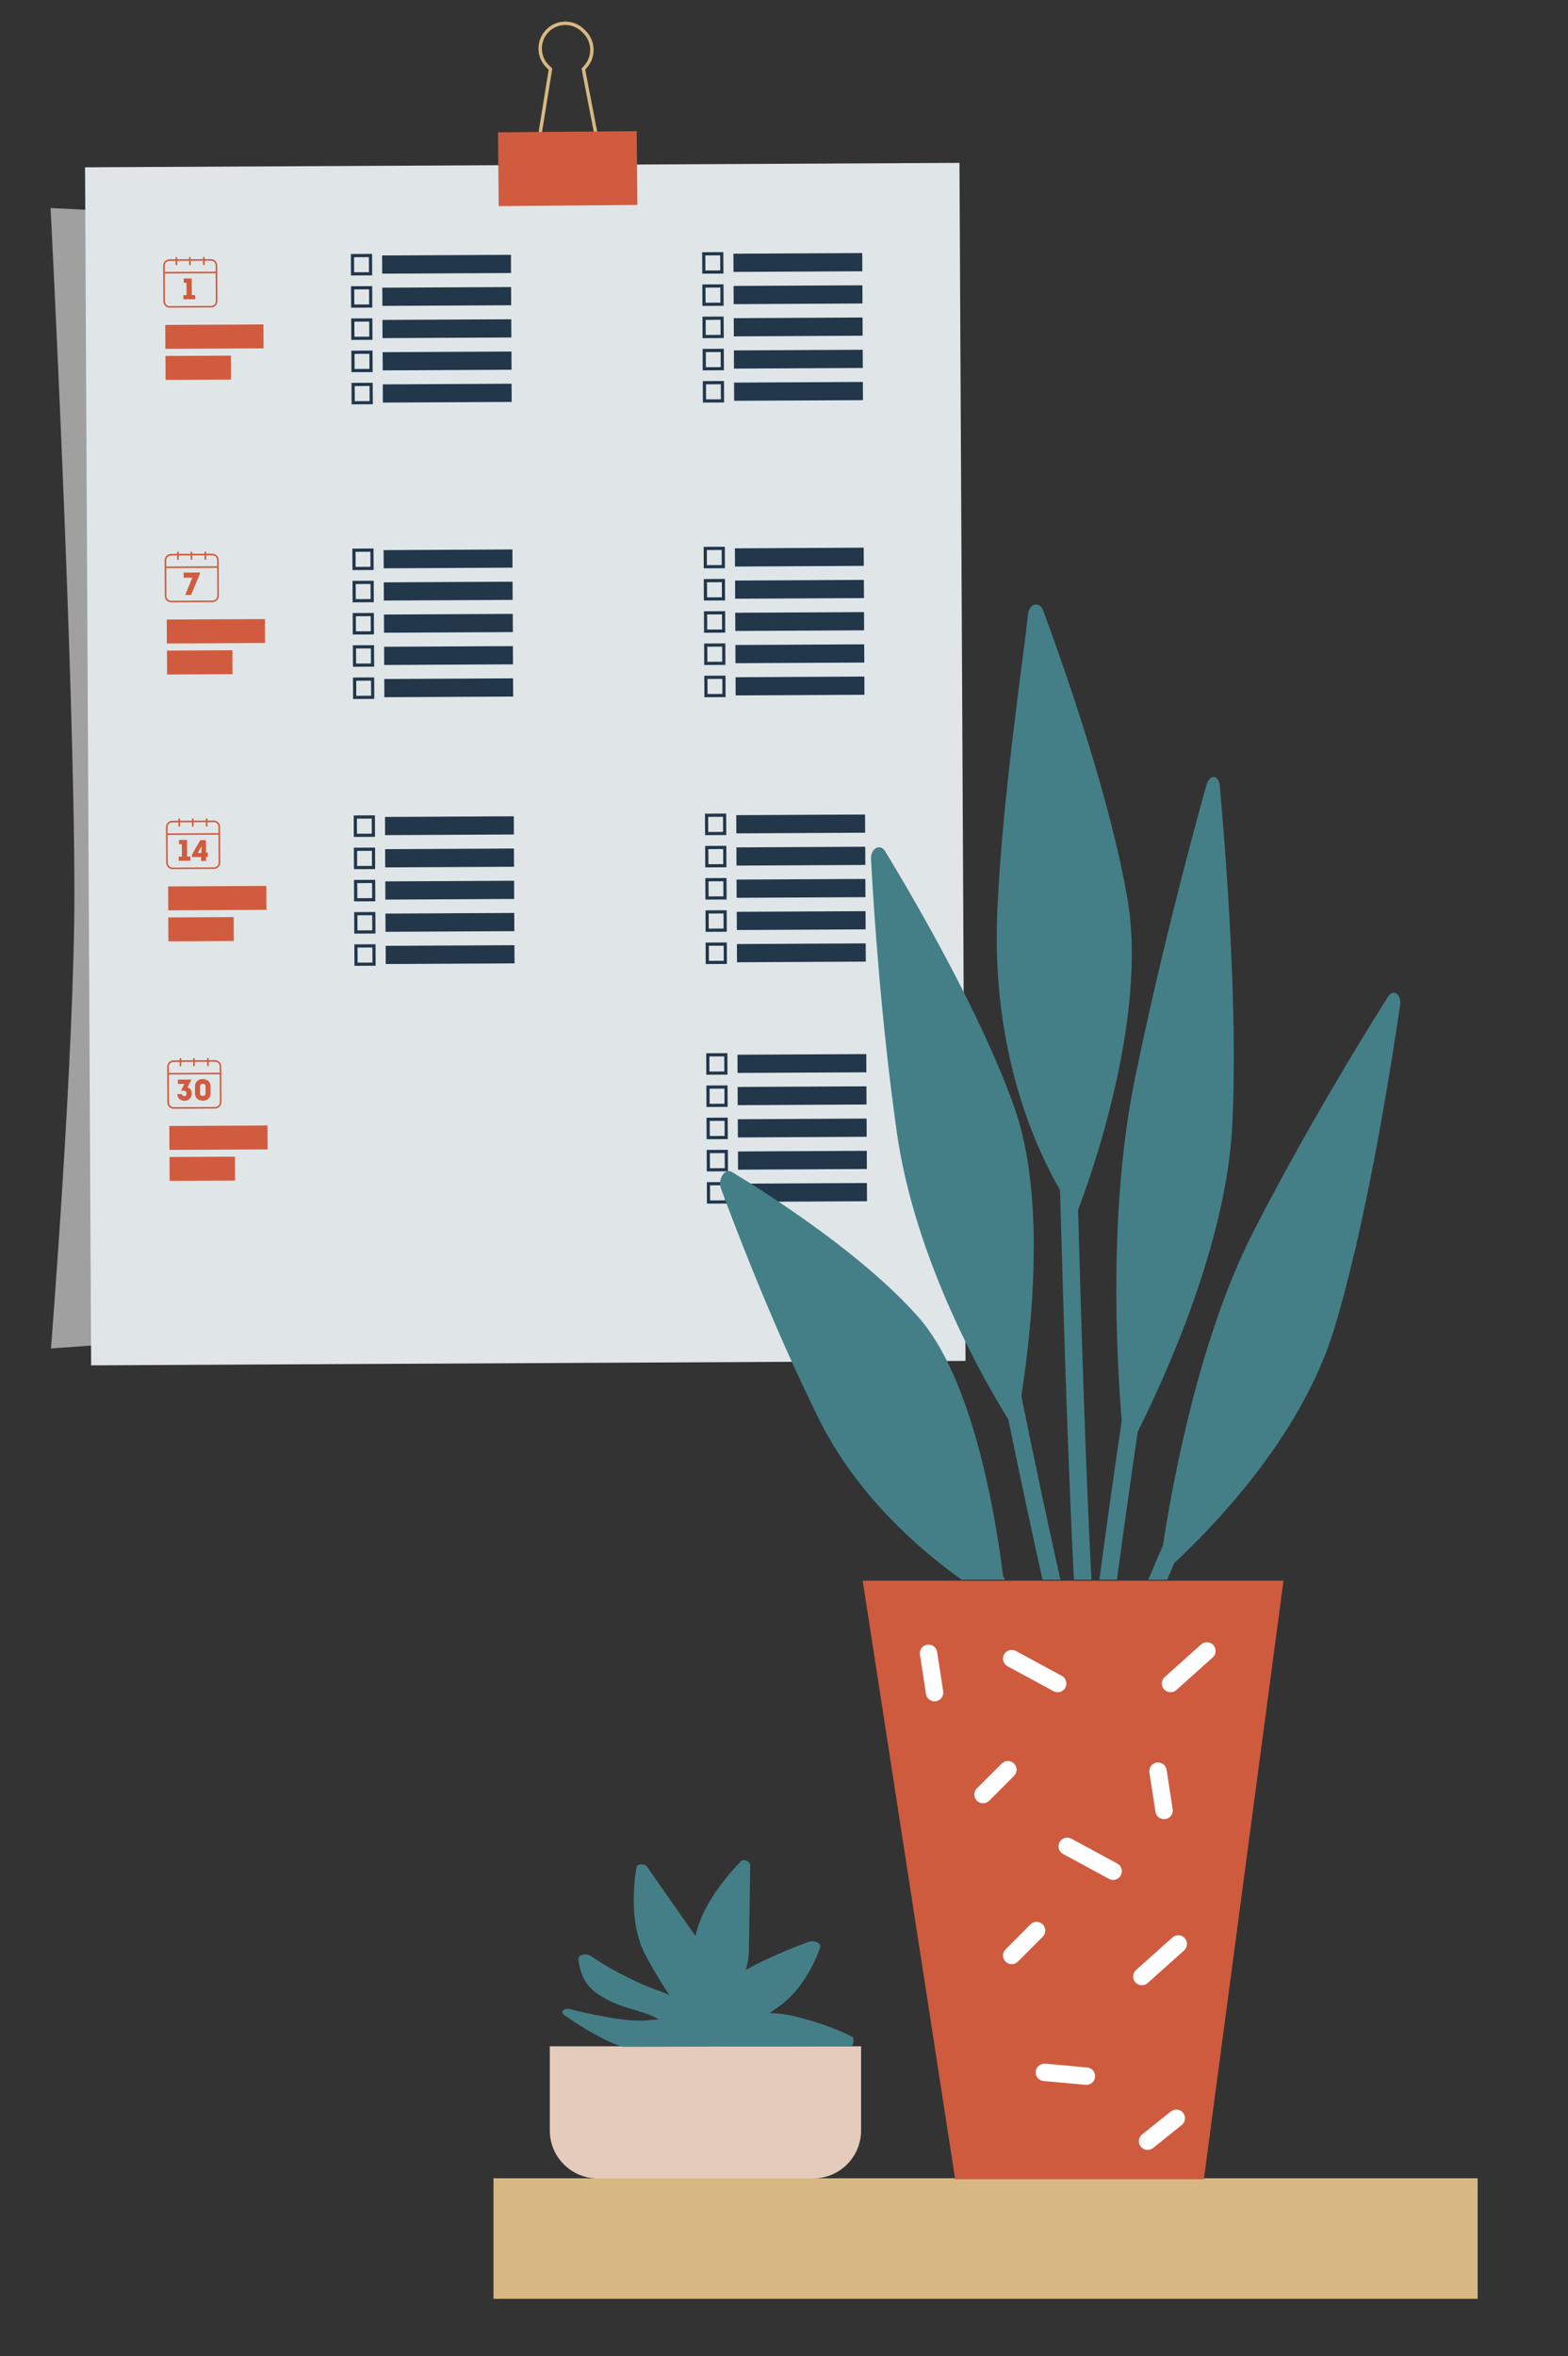 <?xml version="1.0" encoding="UTF-8"?> <svg xmlns="http://www.w3.org/2000/svg" id="_Слой_1" data-name="Слой_1" viewBox="0 0 459.99 690.73"><rect x="0" y="0" width="459.99" height="690.73" fill="#333333" stroke="none"/><defs><style> .cls-1 { fill: #e0e6e8; } .cls-2 { fill: #447f88; } .cls-3 { fill: #cf5b3e; } .cls-4 { fill: #d15b3e; } .cls-5 { fill: none; stroke: #d7b882; stroke-miterlimit: 10; } .cls-6 { fill: #e5cbbc; } .cls-7 { fill: #a0a0a0; } .cls-8 { fill: #fff; } .cls-9 { fill: #ce5b3e; } .cls-10 { fill: #23374b; } .cls-11 { fill: #d7b882; } </style></defs><g><path class="cls-7" d="M28.92,61.69l-14.08-.7s6.98,136.55,6.98,201.02c0,46.92-6.87,133.34-6.87,133.34,0,0,66.2-5.32,134.86-5.32,51.12,0,119.58,4.48,119.58,4.48l-4.6-329.64-235.87-3.17Z"></path><g><rect class="cls-1" x="25.84" y="48.4" width="256.52" height="351.24" transform="translate(-1.13 .78) rotate(-.29)"></rect><path class="cls-4" d="M62.36,176.52l-12.15.06c-1.02,0-1.86-.82-1.87-1.85l-.05-10.47c0-1.02.82-1.86,1.85-1.87l12.15-.06c1.02,0,1.86.82,1.87,1.85l.05,10.47c0,1.02-.82,1.86-1.85,1.87ZM50.15,162.87c-.77,0-1.39.63-1.38,1.4l.05,10.47c0,.77.63,1.39,1.4,1.38l12.15-.06c.77,0,1.39-.63,1.38-1.4l-.05-10.47c0-.77-.63-1.39-1.4-1.38l-12.15.06Z"></path><rect class="cls-4" x="48.53" y="166.05" width="15.48" height=".47" transform="translate(-.84 .29) rotate(-.29)"></rect><rect class="cls-4" x="51.96" y="161.77" width=".47" height="2.35" transform="translate(-.82 .27) rotate(-.29)"></rect><rect class="cls-4" x="55.92" y="161.75" width=".47" height="2.35" transform="translate(-.82 .29) rotate(-.29)"></rect><rect class="cls-4" x="60.01" y="161.73" width=".47" height="2.35" transform="translate(-.82 .31) rotate(-.29)"></rect><path class="cls-4" d="M58.7,168.09l-2.65,6.33h-1.71s2.08-5.06,2.08-5.06h-2.54s0-1.49,0-1.49l4.82-.02v.24Z"></path><rect class="cls-4" x="48.94" y="181.57" width="28.8" height="7.01" transform="translate(-.94 .32) rotate(-.29)"></rect><rect class="cls-4" x="48.99" y="190.69" width="19.2" height="7.01" transform="translate(-.98 .3) rotate(-.29)"></rect><g><path class="cls-10" d="M109.61,167.11l-6.22.03-.03-6.3,6.22-.03.03,6.3ZM104.33,166.2l4.35-.02-.02-4.42-4.35.02.02,4.42Z"></path><rect class="cls-10" x="112.55" y="161.18" width="37.79" height="5.34" transform="translate(-.83 .67) rotate(-.29)"></rect></g><g><path class="cls-10" d="M109.66,176.56l-6.22.03-.03-6.3,6.22-.03.03,6.3ZM104.37,175.65l4.35-.02-.02-4.42-4.35.02.02,4.42Z"></path><rect class="cls-10" x="112.6" y="170.63" width="37.79" height="5.34" transform="translate(-.88 .67) rotate(-.29)"></rect></g><g><path class="cls-10" d="M109.71,186l-6.22.03-.03-6.3,6.22-.03.03,6.3ZM104.42,185.09l4.35-.02-.02-4.42-4.35.02.02,4.42Z"></path><rect class="cls-10" x="112.65" y="180.07" width="37.79" height="5.34" transform="translate(-.92 .67) rotate(-.29)"></rect></g><g><path class="cls-10" d="M109.76,195.45l-6.22.03-.03-6.3,6.22-.03.03,6.3ZM104.47,194.54l4.35-.02-.02-4.42-4.35.02.02,4.42Z"></path><rect class="cls-10" x="112.69" y="189.52" width="37.79" height="5.34" transform="translate(-.97 .67) rotate(-.29)"></rect></g><g><path class="cls-10" d="M109.8,204.9l-6.22.03-.03-6.3,6.22-.03.03,6.3ZM104.52,203.99l4.35-.02-.02-4.42-4.35.02.02,4.42Z"></path><rect class="cls-10" x="112.74" y="198.97" width="37.79" height="5.34" transform="translate(-1.02 .67) rotate(-.29)"></rect></g><g><path class="cls-10" d="M212.67,166.59l-6.22.03-.03-6.3,6.22-.03.03,6.3ZM207.38,165.68l4.35-.02-.02-4.42-4.35.02.02,4.42Z"></path><rect class="cls-10" x="215.6" y="160.66" width="37.79" height="5.34" transform="translate(-.82 1.19) rotate(-.29)"></rect></g><g><path class="cls-10" d="M212.71,176.03l-6.22.03-.03-6.3,6.22-.03.03,6.3ZM207.43,175.13l4.35-.02-.02-4.42-4.35.02.02,4.42Z"></path><rect class="cls-10" x="215.65" y="170.1" width="37.79" height="5.34" transform="translate(-.87 1.19) rotate(-.29)"></rect></g><g><path class="cls-10" d="M212.76,185.48l-6.22.03-.03-6.3,6.22-.03.03,6.3ZM207.47,184.57l4.35-.02-.02-4.42-4.35.02.02,4.42Z"></path><rect class="cls-10" x="215.7" y="179.55" width="37.79" height="5.34" transform="translate(-.92 1.19) rotate(-.29)"></rect></g><g><path class="cls-10" d="M212.81,194.93l-6.22.03-.03-6.3,6.22-.03.03,6.3ZM207.52,194.02l4.35-.02-.02-4.42-4.35.02.02,4.42Z"></path><rect class="cls-10" x="215.75" y="189" width="37.79" height="5.34" transform="translate(-.97 1.19) rotate(-.29)"></rect></g><g><path class="cls-10" d="M212.86,204.38l-6.22.03-.03-6.3,6.22-.03.03,6.3ZM207.57,203.47l4.35-.02-.02-4.42-4.35.02.02,4.42Z"></path><rect class="cls-10" x="215.79" y="198.45" width="37.79" height="5.34" transform="translate(-1.01 1.19) rotate(-.29)"></rect></g><path class="cls-4" d="M62.76,254.75l-12.15.06c-1.02,0-1.86-.82-1.87-1.85l-.05-10.47c0-1.02.82-1.86,1.85-1.87l12.15-.06c1.02,0,1.86.82,1.87,1.85l.05,10.47c0,1.02-.82,1.86-1.85,1.87ZM50.54,241.1c-.77,0-1.39.63-1.38,1.4l.05,10.47c0,.77.63,1.39,1.4,1.38l12.15-.06c.77,0,1.39-.63,1.38-1.4l-.05-10.47c0-.77-.63-1.39-1.4-1.38l-12.15.06Z"></path><rect class="cls-4" x="48.93" y="244.29" width="15.48" height=".47" transform="translate(-1.24 .29) rotate(-.29)"></rect><rect class="cls-4" x="52.35" y="240" width=".47" height="2.35" transform="translate(-1.22 .27) rotate(-.29)"></rect><rect class="cls-4" x="56.31" y="239.98" width=".47" height="2.35" transform="translate(-1.22 .29) rotate(-.29)"></rect><rect class="cls-4" x="60.4" y="239.96" width=".47" height="2.35" transform="translate(-1.22 .31) rotate(-.29)"></rect><rect class="cls-4" x="49.34" y="259.8" width="28.8" height="7.01" transform="translate(-1.33 .33) rotate(-.29)"></rect><rect class="cls-4" x="49.38" y="268.92" width="19.2" height="7.01" transform="translate(-1.38 .3) rotate(-.29)"></rect><g><path class="cls-10" d="M110.01,245.34l-6.22.03-.03-6.3,6.22-.03.03,6.3ZM104.72,244.43l4.35-.02-.02-4.42-4.35.02.02,4.42Z"></path><rect class="cls-10" x="112.95" y="239.41" width="37.79" height="5.34" transform="translate(-1.22 .67) rotate(-.29)"></rect></g><g><path class="cls-10" d="M110.06,254.79l-6.22.03-.03-6.3,6.22-.03.03,6.3ZM104.77,253.88l4.35-.02-.02-4.42-4.35.02.02,4.42Z"></path><rect class="cls-10" x="112.99" y="248.86" width="37.79" height="5.34" transform="translate(-1.27 .67) rotate(-.29)"></rect></g><g><path class="cls-10" d="M110.1,264.24l-6.22.03-.03-6.3,6.22-.03.03,6.3ZM104.82,263.33l4.35-.02-.02-4.42-4.35.02.02,4.42Z"></path><rect class="cls-10" x="113.04" y="258.31" width="37.79" height="5.34" transform="translate(-1.32 .67) rotate(-.29)"></rect></g><g><path class="cls-10" d="M110.15,273.68l-6.22.03-.03-6.3,6.22-.03.03,6.3ZM104.86,272.77l4.35-.02-.02-4.42-4.35.02.02,4.42Z"></path><rect class="cls-10" x="113.09" y="267.75" width="37.79" height="5.34" transform="translate(-1.37 .67) rotate(-.29)"></rect></g><g><path class="cls-10" d="M110.2,283.13l-6.22.03-.03-6.3,6.22-.03.03,6.3ZM104.91,282.22l4.35-.02-.02-4.42-4.35.02.02,4.42Z"></path><rect class="cls-10" x="113.14" y="277.2" width="37.79" height="5.34" transform="translate(-1.41 .67) rotate(-.29)"></rect></g><g><path class="cls-10" d="M213.06,244.82l-6.22.03-.03-6.3,6.22-.03.03,6.3ZM207.77,243.91l4.35-.02-.02-4.42-4.35.02.02,4.42Z"></path><rect class="cls-10" x="216" y="238.89" width="37.79" height="5.34" transform="translate(-1.22 1.19) rotate(-.29)"></rect></g><g><path class="cls-10" d="M213.11,254.27l-6.22.03-.03-6.3,6.22-.03.03,6.3ZM207.82,253.36l4.35-.02-.02-4.42-4.35.02.02,4.42Z"></path><rect class="cls-10" x="216.05" y="248.34" width="37.79" height="5.34" transform="translate(-1.27 1.19) rotate(-.29)"></rect></g><g><path class="cls-10" d="M213.16,263.71l-6.22.03-.03-6.3,6.22-.03.03,6.3ZM207.87,262.81l4.35-.02-.02-4.42-4.35.02.02,4.42Z"></path><rect class="cls-10" x="216.09" y="257.78" width="37.79" height="5.34" transform="translate(-1.32 1.19) rotate(-.29)"></rect></g><g><path class="cls-10" d="M213.21,273.16l-6.22.03-.03-6.3,6.22-.03.03,6.3ZM207.92,272.25l4.35-.02-.02-4.42-4.35.02.02,4.42Z"></path><rect class="cls-10" x="216.14" y="267.23" width="37.79" height="5.34" transform="translate(-1.36 1.19) rotate(-.29)"></rect></g><g><path class="cls-10" d="M213.25,282.61l-6.22.03-.03-6.3,6.22-.03.03,6.3ZM207.97,281.7l4.35-.02-.02-4.42-4.35.02.02,4.42Z"></path><rect class="cls-10" x="216.19" y="276.68" width="37.79" height="5.34" transform="translate(-1.41 1.19) rotate(-.29)"></rect></g><g><path class="cls-4" d="M52.52,247.5v-1.25s2.35-.01,2.35-.01l.02,4.88h.98s0,1.22,0,1.22l-3.45.02v-1.22s.94,0,.94,0l-.02-3.64h-.83Z"></path><path class="cls-4" d="M60.45,252.41h-1.44s0-1.14,0-1.14h-2.7s0-.68,0-.68l2.44-4.29h1.67s.02,3.67.02,3.67h.53s0,1.28,0,1.28h-.53s0,1.15,0,1.15ZM59.15,248.04l-1.11,2.02h1.06s0-.98,0-.98l.07-1.04h-.02Z"></path></g><path class="cls-4" d="M63.11,325l-12.15.06c-1.02,0-1.86-.82-1.87-1.85l-.05-10.47c0-1.02.82-1.86,1.85-1.87l12.15-.06c1.02,0,1.86.82,1.87,1.85l.05,10.47c0,1.02-.82,1.86-1.85,1.87ZM50.9,311.34c-.77,0-1.39.63-1.38,1.4l.05,10.47c0,.77.63,1.39,1.4,1.38l12.15-.06c.77,0,1.39-.63,1.38-1.4l-.05-10.47c0-.77-.63-1.39-1.4-1.38l-12.15.06Z"></path><rect class="cls-4" x="49.28" y="314.53" width="15.48" height=".47" transform="translate(-1.59 .29) rotate(-.29)"></rect><rect class="cls-4" x="52.71" y="310.24" width=".47" height="2.35" transform="translate(-1.58 .27) rotate(-.29)"></rect><rect class="cls-4" x="56.67" y="310.22" width=".47" height="2.35" transform="translate(-1.58 .29) rotate(-.29)"></rect><rect class="cls-4" x="60.76" y="310.2" width=".47" height="2.35" transform="translate(-1.58 .31) rotate(-.29)"></rect><rect class="cls-4" x="49.69" y="330.04" width="28.8" height="7.01" transform="translate(-1.69 .33) rotate(-.29)"></rect><rect class="cls-4" x="49.74" y="339.16" width="19.2" height="7.01" transform="translate(-1.73 .3) rotate(-.29)"></rect><g><path class="cls-10" d="M213.42,315.06l-6.22.03-.03-6.3,6.22-.03.03,6.3ZM208.13,314.15l4.35-.02-.02-4.42-4.35.02.02,4.42Z"></path><rect class="cls-10" x="216.35" y="309.13" width="37.79" height="5.34" transform="translate(-1.57 1.19) rotate(-.29)"></rect></g><g><path class="cls-10" d="M213.47,324.51l-6.22.03-.03-6.3,6.22-.03.03,6.3ZM208.18,323.6l4.35-.02-.02-4.42-4.35.02.02,4.42Z"></path><rect class="cls-10" x="216.4" y="318.58" width="37.79" height="5.34" transform="translate(-1.62 1.19) rotate(-.29)"></rect></g><g><path class="cls-10" d="M213.51,333.96l-6.22.03-.03-6.3,6.22-.03.03,6.3ZM208.23,333.05l4.35-.02-.02-4.42-4.35.02.02,4.42Z"></path><rect class="cls-10" x="216.45" y="328.03" width="37.79" height="5.34" transform="translate(-1.67 1.2) rotate(-.29)"></rect></g><g><path class="cls-10" d="M213.56,343.4l-6.22.03-.03-6.3,6.22-.03.03,6.3ZM208.27,342.5l4.35-.02-.02-4.42-4.35.02.02,4.42Z"></path><rect class="cls-10" x="216.5" y="337.48" width="37.79" height="5.34" transform="translate(-1.72 1.2) rotate(-.29)"></rect></g><g><path class="cls-10" d="M213.61,352.85l-6.22.03-.03-6.3,6.22-.03.03,6.3ZM208.32,351.94l4.35-.02-.02-4.42-4.35.02.02,4.42Z"></path><rect class="cls-10" x="216.55" y="346.92" width="37.79" height="5.34" transform="translate(-1.77 1.2) rotate(-.29)"></rect></g><g><path class="cls-4" d="M53.38,320.75c0,.39.27.6.68.6s.67-.33.68-.74c-.03-.93-.85-.89-1.56-.82v-.2s.9-1.8.9-1.8h-1.88s0-1.28,0-1.28l3.89-.02v.23s-1.1,2.06-1.1,2.06c.96.25,1.25,1.02,1.26,1.82,0,1.04-.73,2.11-2.14,2.12-1.19,0-2.08-.75-2.11-1.96h1.4Z"></path><path class="cls-4" d="M61.77,318.44v2.15c.02,1.33-1,2.11-2.26,2.11s-2.3-.76-2.3-2.09v-2.15c-.02-1.33,1.01-2.11,2.27-2.11s2.28.77,2.29,2.09ZM60.3,320.57v-2.08c-.01-.5-.36-.75-.81-.75s-.8.26-.8.75v2.08c.01.49.35.73.82.73s.79-.25.79-.74Z"></path></g><path class="cls-4" d="M61.93,90.15l-12.15.06c-1.02,0-1.86-.82-1.87-1.85l-.05-10.47c0-1.02.82-1.86,1.85-1.87l12.15-.06c1.02,0,1.86.82,1.87,1.85l.05,10.47c0,1.02-.82,1.86-1.85,1.87ZM49.71,76.49c-.77,0-1.39.63-1.38,1.4l.05,10.47c0,.77.63,1.39,1.4,1.38l12.15-.06c.77,0,1.39-.63,1.38-1.4l-.05-10.47c0-.77-.63-1.39-1.4-1.38l-12.15.06Z"></path><rect class="cls-4" x="48.1" y="79.68" width="15.48" height=".47" transform="translate(-.4 .28) rotate(-.29)"></rect><rect class="cls-3" x="51.52" y="75.39" width=".47" height="2.35" transform="translate(-.39 .26) rotate(-.29)"></rect><rect class="cls-3" x="55.48" y="75.37" width=".47" height="2.35" transform="translate(-.39 .28) rotate(-.29)"></rect><rect class="cls-3" x="59.57" y="75.35" width=".47" height="2.35" transform="translate(-.39 .3) rotate(-.29)"></rect><rect class="cls-4" x="48.5" y="95.19" width="28.8" height="7.01" transform="translate(-.5 .32) rotate(-.29)"></rect><rect class="cls-4" x="48.55" y="104.31" width="19.2" height="7.01" transform="translate(-.54 .3) rotate(-.29)"></rect><g><path class="cls-10" d="M109.18,80.73l-6.22.03-.03-6.3,6.22-.03.03,6.3ZM103.89,79.82l4.35-.02-.02-4.42-4.35.02.02,4.42Z"></path><rect class="cls-10" x="112.11" y="74.8" width="37.79" height="5.34" transform="translate(-.39 .66) rotate(-.29)"></rect></g><g><path class="cls-10" d="M109.22,90.18l-6.22.03-.03-6.3,6.22-.03.03,6.3ZM103.94,89.27l4.35-.02-.02-4.42-4.35.02.02,4.42Z"></path><rect class="cls-10" x="112.16" y="84.25" width="37.79" height="5.34" transform="translate(-.44 .66) rotate(-.29)"></rect></g><g><path class="cls-10" d="M109.27,99.63l-6.22.03-.03-6.3,6.22-.03.03,6.3ZM103.98,98.72l4.35-.02-.02-4.42-4.35.02.02,4.42Z"></path><rect class="cls-10" x="112.21" y="93.7" width="37.79" height="5.34" transform="translate(-.49 .66) rotate(-.29)"></rect></g><g><path class="cls-10" d="M109.32,109.08l-6.22.03-.03-6.3,6.22-.03.03,6.3ZM104.03,108.17l4.35-.02-.02-4.42-4.35.02.02,4.42Z"></path><rect class="cls-10" x="112.26" y="103.15" width="37.79" height="5.34" transform="translate(-.53 .67) rotate(-.29)"></rect></g><g><path class="cls-10" d="M109.37,118.52l-6.22.03-.03-6.3,6.22-.03.03,6.3ZM104.08,117.61l4.35-.02-.02-4.42-4.35.02.02,4.42Z"></path><rect class="cls-10" x="112.3" y="112.59" width="37.79" height="5.34" transform="translate(-.58 .67) rotate(-.29)"></rect></g><g><path class="cls-10" d="M212.23,80.21l-6.22.03-.03-6.3,6.22-.03.03,6.3ZM206.94,79.3l4.35-.02-.02-4.42-4.35.02.02,4.42Z"></path><rect class="cls-10" x="215.17" y="74.28" width="37.79" height="5.34" transform="translate(-.39 1.19) rotate(-.29)"></rect></g><g><path class="cls-10" d="M212.28,89.66l-6.22.03-.03-6.3,6.22-.03.03,6.3ZM206.99,88.75l4.35-.02-.02-4.42-4.35.02.02,4.42Z"></path><rect class="cls-10" x="215.21" y="83.73" width="37.79" height="5.34" transform="translate(-.43 1.19) rotate(-.29)"></rect></g><g><path class="cls-10" d="M212.32,99.11l-6.22.03-.03-6.3,6.22-.03.03,6.3ZM207.04,98.2l4.35-.02-.02-4.42-4.35.02.02,4.42Z"></path><rect class="cls-10" x="215.26" y="93.18" width="37.79" height="5.34" transform="translate(-.48 1.19) rotate(-.29)"></rect></g><g><path class="cls-10" d="M212.37,108.55l-6.22.03-.03-6.3,6.22-.03.03,6.3ZM207.08,107.65l4.35-.02-.02-4.42-4.35.02.02,4.42Z"></path><rect class="cls-10" x="215.31" y="102.63" width="37.79" height="5.34" transform="translate(-.53 1.19) rotate(-.29)"></rect></g><g><path class="cls-10" d="M212.42,118l-6.22.03-.03-6.3,6.22-.03.03,6.3ZM207.13,117.09l4.35-.02-.02-4.42-4.35.02.02,4.42Z"></path><rect class="cls-10" x="215.36" y="112.07" width="37.79" height="5.34" transform="translate(-.58 1.19) rotate(-.29)"></rect></g><path class="cls-3" d="M53.89,82.89v-1.25s2.35-.01,2.35-.01l.02,4.88h.98s0,1.22,0,1.22l-3.45.02v-1.22s.94,0,.94,0l-.02-3.64h-.83Z"></path></g><g><path class="cls-5" d="M158.02,41.93c0-.42,3.47-21.66,3.47-21.66l-.77-.75c-2.96-2.86-3.01-7.59-.11-10.51h0c2.88-2.9,7.56-2.91,10.45-.02l.42.42c2.76,2.76,2.89,7.18.32,10.1l-.66.75,4.08,21.1"></path><rect class="cls-4" x="155.73" y="29.09" width="21.63" height="40.69" transform="translate(214.55 -117.52) rotate(89.51)"></rect></g></g><rect class="cls-11" x="144.77" y="638.62" width="288.71" height="35.33"></rect><g><polygon class="cls-9" points="353.17 638.91 280.21 638.91 253.08 463.42 376.53 463.42 353.17 638.91"></polygon><path class="cls-8" d="M343.4,496.12c-.7,0-1.4-.29-1.91-.85-.94-1.05-.85-2.66.2-3.61l10.67-9.55c1.04-.94,2.65-.85,3.61.2.94,1.05.85,2.66-.2,3.61l-10.67,9.55c-.48.43-1.09.65-1.7.65Z"></path><path class="cls-8" d="M334.98,582.03c-.7,0-1.4-.29-1.91-.85-.94-1.05-.85-2.66.2-3.61l10.67-9.55c1.03-.94,2.65-.85,3.61.2.94,1.05.85,2.66-.2,3.61l-10.67,9.55c-.48.43-1.09.65-1.7.65Z"></path><path class="cls-8" d="M310.28,496.12c-.41,0-.83-.1-1.22-.31l-13.48-7.3c-1.24-.67-1.7-2.22-1.03-3.46.67-1.24,2.22-1.69,3.46-1.03l13.48,7.3c1.24.67,1.7,2.22,1.03,3.46-.46.85-1.34,1.34-2.25,1.34Z"></path><path class="cls-8" d="M326.56,551.15c-.41,0-.83-.1-1.22-.31l-13.48-7.3c-1.24-.67-1.7-2.22-1.03-3.46.67-1.25,2.23-1.69,3.46-1.03l13.48,7.3c1.24.67,1.7,2.22,1.03,3.46-.46.85-1.34,1.34-2.25,1.34Z"></path><path class="cls-8" d="M288.38,528.68c-.65,0-1.31-.25-1.81-.75-1-1-1-2.61,0-3.61l7.3-7.29c1-1,2.61-1,3.61,0,1,1,1,2.61,0,3.61l-7.3,7.29c-.5.5-1.15.75-1.81.75Z"></path><path class="cls-8" d="M296.8,575.85c-.65,0-1.31-.25-1.81-.75-1-1-1-2.61,0-3.61l7.3-7.3c1-1,2.61-1,3.61,0,1,1,1,2.61,0,3.61l-7.3,7.3c-.5.5-1.15.75-1.81.75Z"></path><path class="cls-8" d="M318.71,611.22c-.08,0-.16,0-.23,0l-12.35-1.12c-1.41-.13-2.44-1.37-2.32-2.77.12-1.41,1.5-2.38,2.77-2.32l12.35,1.12c1.41.13,2.44,1.37,2.32,2.77-.12,1.33-1.24,2.33-2.54,2.33Z"></path><path class="cls-8" d="M336.66,630.31c-.75,0-1.49-.33-2-.96-.88-1.1-.7-2.71.4-3.59l8.42-6.74c1.11-.87,2.71-.7,3.59.4.88,1.1.7,2.71-.4,3.59l-8.42,6.74c-.47.37-1.04.56-1.6.56Z"></path><path class="cls-8" d="M341.48,533.34c-1.24,0-2.33-.9-2.52-2.17l-1.77-11.52c-.21-1.4.74-2.7,2.14-2.91,1.41-.2,2.7.74,2.91,2.14l1.77,11.52c.21,1.4-.74,2.7-2.14,2.91-.13.02-.26.03-.39.03Z"></path><path class="cls-8" d="M274.16,498.79c-1.24,0-2.33-.9-2.52-2.17l-1.77-11.52c-.21-1.4.74-2.7,2.14-2.91,1.43-.2,2.7.74,2.91,2.14l1.77,11.52c.21,1.4-.74,2.7-2.14,2.91-.13.02-.26.03-.39.03Z"></path><g><path class="cls-2" d="M315.07,463.12h5.11c-1.5-28.51-2.85-69.6-3.92-108.38,3.34-8.74,20.42-55.82,14.56-90.77-4.91-29.26-18.47-67.9-24.78-84.95-1.04-2.82-4.09-2.17-4.44.96-1.71,15.47-7.58,54.26-9.03,87.2-1.8,40.92,11.15,69.21,18.41,81.72,1.1,40.39,2.51,84.18,4.08,114.22Z"></path><path class="cls-2" d="M295.8,416.12c3.38,16.42,6.83,32.67,10.04,47h5.23c-3.65-16.23-7.62-35.09-11.46-53.84,2.89-18.33,7.41-57.86-1.99-84.5-9.53-27.02-29.02-60.51-37.93-75.19-1.47-2.43-4.34-.86-4.17,2.3.84,15.61,2.98,47.68,7.57,80.08,5.39,38.02,26.17,73.68,32.71,84.16Z"></path><path class="cls-2" d="M329.07,416.54c-2.35,16-4.63,32.05-6.55,46.58h5.16c1.8-13.58,3.9-28.46,6.09-43.39,7.89-15.71,25.83-54.84,27.69-89.17,1.8-33.41-1.78-79.62-3.62-100.12-.3-3.39-3-3.58-3.93-.26-4.57,16.4-13.65,50.34-20.99,86.16-7.68,37.5-5.45,80.83-3.85,100.2Z"></path><path class="cls-2" d="M407.13,292.3c-8.02,12.72-24.26,39.26-39.31,68.54-16.01,31.17-23.84,73.73-26.66,92.24-1.44,3.35-2.88,6.7-4.31,10.05h5.55c.7-1.65,1.41-3.29,2.12-4.94,10.66-9.86,36.94-36.49,46.67-67.95,9.33-30.16,16.57-75.3,19.54-95.47.49-3.34-1.98-5.04-3.6-2.46Z"></path><path class="cls-2" d="M294.88,463.12c-.2-.34-.41-.68-.61-1.02-2.26-18.13-8.87-57.89-24.88-75.99-15.96-18.04-42.68-35.25-54.74-42.55-1.99-1.21-4.16,2.14-3.15,4.88,5,13.55,15.65,41.12,28.61,67.33,11.19,22.64,29.56,38.5,41.98,47.35h12.78Z"></path></g></g><g><path class="cls-6" d="M161.28,599.93h91.33v24.68c0,7.76-6.3,14.05-14.05,14.05h-63.22c-7.76,0-14.05-6.3-14.05-14.05v-24.68h0Z"></path><path class="cls-2" d="M250.03,597.13c-2.94-1.48-8.97-4.15-17.5-6.13-2.26-.53-4.55-.77-6.8-.81,2.53-1.65,4.84-3.4,6.52-5.17,4.61-4.84,7.13-10.58,8.35-14.07.43-1.23-1.73-2.26-3.42-1.64-4.69,1.74-12.27,4.78-18.39,8.2.54-1.8.88-3.64.91-5.49.16-9.51.3-19.74.37-25.16.01-1.13-1.94-1.99-2.71-1.19-4.11,4.25-11.52,12.97-13.32,21.94-5.46-7.82-11.17-15.96-14.27-20.38-.68-.97-2.88-.84-3.05.19-.92,5.58-1.94,16.69,2.38,25.23,2.01,3.97,4.65,8.3,7.29,12.33-.71-.38-1.44-.72-2.25-1-9.2-3.22-16.64-7.7-20.82-10.52-1.39-.94-3.77-.36-3.64.89.31,2.93,1.39,7,4.79,9.58,5.79,4.4,11.61,4.94,16.29,6.87.71.29,1.58.73,2.51,1.23-.97.05-1.96.12-2.98.25-5.71.7-16.42-1.59-23.13-3.25-1.67-.41-2.94.82-1.73,1.68,2.74,1.94,6.8,4.56,12.17,7.35,1.61.84,3.34,1.47,5.11,2.02,0,0,60.77-.13,66.79-.13.86,0,1.24-2.47.54-2.82Z"></path></g></svg> 